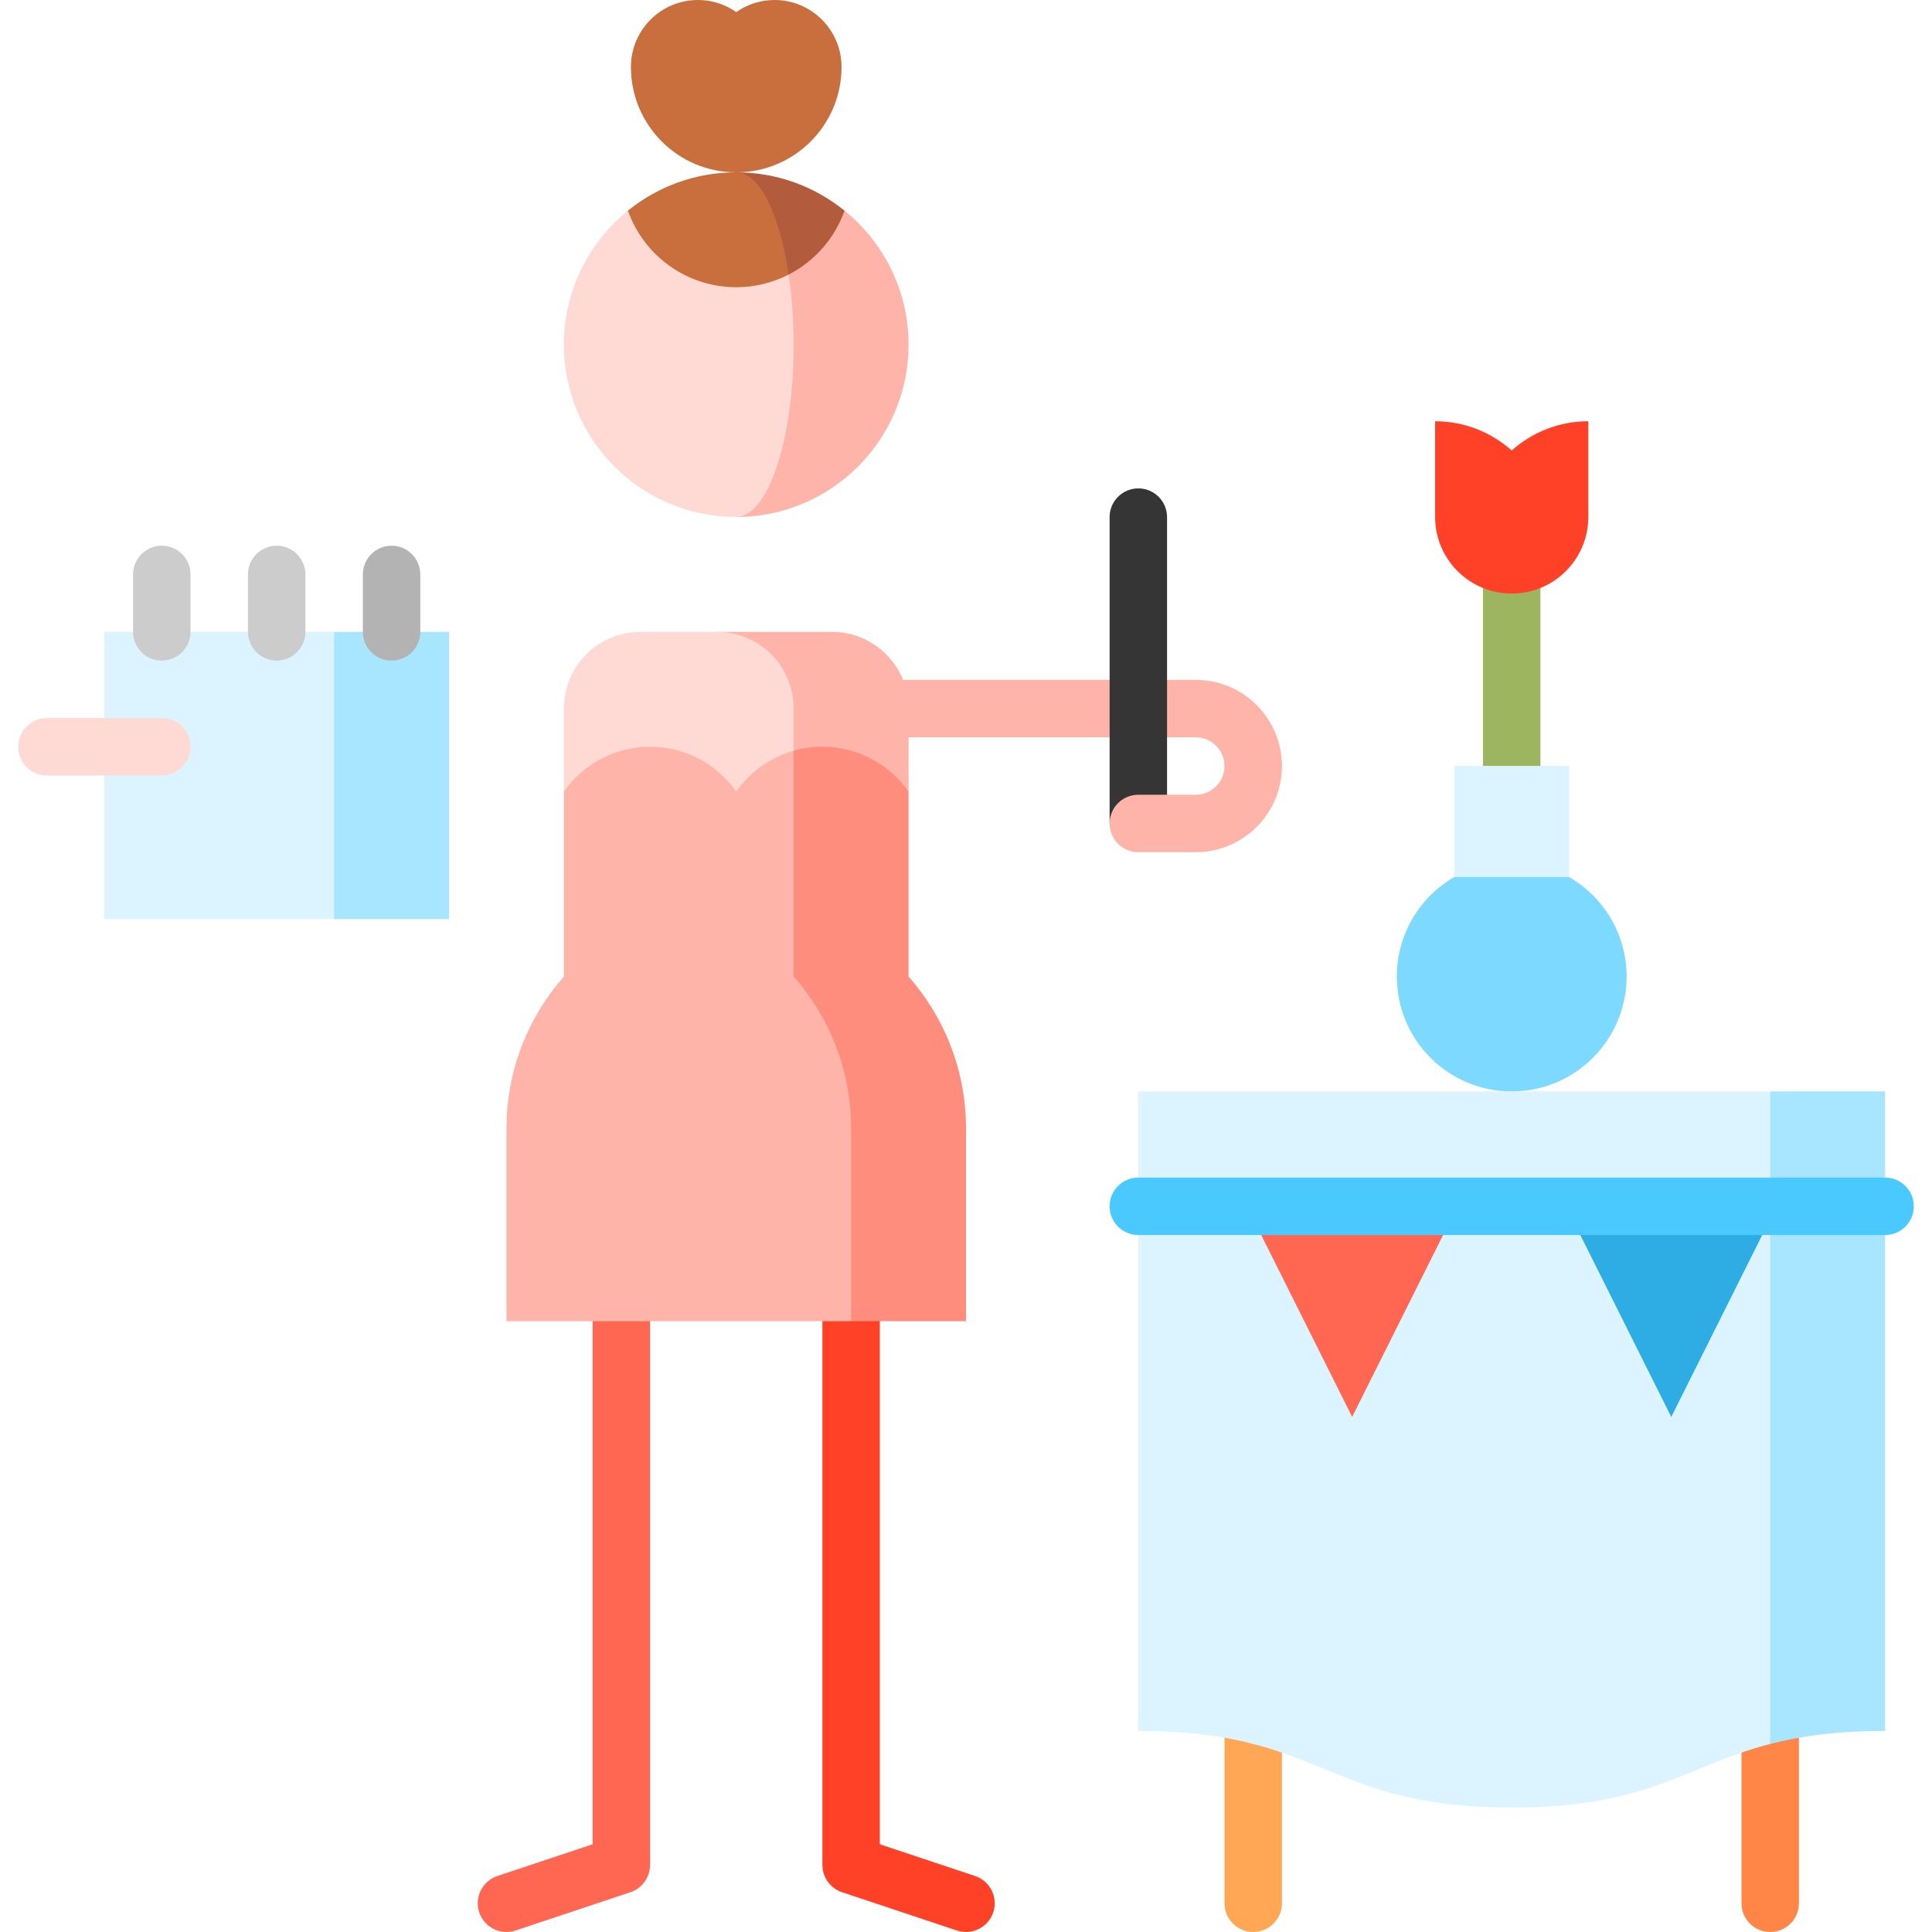 <?xml version="1.0" encoding="iso-8859-1"?>
<!-- Generator: Adobe Illustrator 19.0.0, SVG Export Plug-In . SVG Version: 6.00 Build 0)  -->
<svg version="1.1" id="Capa_1" xmlns="http://www.w3.org/2000/svg" xmlns:xlink="http://www.w3.org/1999/xlink" x="0px" y="0px"
	 viewBox="0 0 512 512" style="enable-background:new 0 0 512 512;" xml:space="preserve">
<path style="fill:#FFB4A9;" d="M339.726,203.006h-15.223c0-4.197-3.414-7.611-7.612-7.611H195.109v-15.223h121.783
	C329.482,180.171,339.726,190.414,339.726,203.006z"/>
<rect x="393.007" y="137.007" style="fill:#9DB55F;" width="15.223" height="86.264"/>
<path style="fill:#FF8646;" d="M461.51,431.717v72.672c0,4.204,3.407,7.611,7.612,7.611s7.611-3.408,7.611-7.611v-72.672H461.51z"/>
<path style="fill:#FFA754;" d="M324.503,431.717v72.672c0,4.204,3.407,7.611,7.611,7.611c4.205,0,7.612-3.408,7.612-7.611v-72.672
	H324.503z"/>
<path style="fill:#FF6753;" d="M157.052,289.237v199.515l-25.24,8.413c-3.988,1.329-6.143,5.64-4.815,9.628
	c1.329,3.988,5.642,6.144,9.628,4.815l30.444-10.149c3.108-1.036,5.204-3.945,5.204-7.221V289.237H157.052z"/>
<path style="fill:#FF4128;" d="M233.167,289.237v199.515l25.24,8.413c3.988,1.329,6.143,5.64,4.815,9.628
	c-1.329,3.988-5.642,6.144-9.628,4.815l-30.444-10.149c-3.108-1.036-5.204-3.945-5.204-7.221V289.237H233.167z"/>
<path style="fill:#353535;" d="M301.669,129.428c-4.205,0-7.611,3.408-7.611,7.611v81.189h15.223v-81.189
	C309.28,132.836,305.874,129.428,301.669,129.428z"/>
<polygon style="fill:#A8E5FF;" points="88.547,167.453 63.175,213.127 88.547,243.577 118.993,243.577 118.993,167.453 "/>
<rect x="27.655" y="167.453" style="fill:#DBF4FF;" width="60.892" height="76.125"/>
<path style="fill:#FFD9D4;" d="M42.878,205.51H12.432c-4.205,0-7.611-3.408-7.611-7.611c0-4.204,3.407-7.611,7.611-7.611h30.446
	c4.205,0,7.611,3.408,7.611,7.611C50.49,202.102,47.083,205.51,42.878,205.51z"/>
<path style="fill:#B3B3B3;" d="M103.77,175.064c-4.205,0-7.611-3.408-7.611-7.611V152.23c0-4.204,3.407-7.611,7.611-7.611
	s7.611,3.408,7.611,7.611v15.223C111.382,171.657,107.975,175.064,103.77,175.064z"/>
<g>
	<path style="fill:#CCCCCC;" d="M42.878,175.064c-4.205,0-7.611-3.408-7.611-7.611V152.23c0-4.204,3.407-7.611,7.611-7.611
		s7.611,3.408,7.611,7.611v15.223C50.49,171.657,47.083,175.064,42.878,175.064z"/>
	<path style="fill:#CCCCCC;" d="M73.324,175.064c-4.205,0-7.612-3.408-7.612-7.611V152.23c0-4.204,3.407-7.611,7.612-7.611
		c4.205,0,7.611,3.408,7.611,7.611v15.223C80.936,171.657,77.529,175.064,73.324,175.064z"/>
</g>
<path style="fill:#FFB4A9;" d="M220.48,167.453h-30.446v55.849l50.743-13.531V187.75C240.777,176.54,231.69,167.453,220.48,167.453z
	"/>
<path style="fill:#FFD9D4;" d="M190.034,167.453h-20.297c-11.21,0-20.297,9.087-20.297,20.297v22.021l45.669,20.297l15.223-6.766
	V187.75C210.331,176.54,201.244,167.453,190.034,167.453z"/>
<path style="fill:#FF8D7E;" d="M240.778,258.791l-0.001-49.02c-5.05-7.177-13.392-11.872-22.834-11.872
	c-2.641,0-5.191,0.38-7.611,1.065l-20.297,75.05l35.521,76.115h30.446v-51.083C256.001,283.608,250.245,269.523,240.778,258.791z"/>
<path style="fill:#FFB4A9;" d="M210.332,258.791l-0.001-59.827c-6.235,1.767-11.586,5.637-15.223,10.806
	c-5.05-7.177-13.391-11.872-22.834-11.872c-9.442,0-17.785,4.694-22.834,11.872v49.021c-9.468,10.733-15.222,24.818-15.222,40.255
	v51.083h91.338v-51.083C225.555,283.609,219.8,269.524,210.332,258.791z"/>
<path style="fill:#C96F3D;" d="M205.258,0c-3.776,0-7.271,1.187-10.149,3.197C192.231,1.187,188.737,0,184.96,0
	c-9.809,0-17.76,7.951-17.76,17.76c0,15.414,12.495,27.909,27.909,27.909s27.909-12.495,27.909-27.909
	C223.018,7.951,215.066,0,205.258,0z"/>
<path style="fill:#FFB4A9;" d="M223.813,55.826h-28.703v81.181c25.222,0,45.669-20.447,45.669-45.669
	C240.778,76.993,234.158,64.198,223.813,55.826z"/>
<path style="fill:#FFD9D4;" d="M209.013,72.752l-42.608-16.926c-10.346,8.373-16.966,21.166-16.966,35.512
	c0,25.222,20.447,45.669,45.669,45.669c8.407,0,15.223-20.447,15.223-45.669C210.332,84.717,209.858,78.431,209.013,72.752z"/>
<path style="fill:#B25B3D;" d="M195.109,45.669v27.083h13.905c6.854-3.525,12.199-9.576,14.8-16.926
	C215.969,49.478,205.985,45.669,195.109,45.669z"/>
<path style="fill:#C96F3D;" d="M195.109,45.669c-10.877,0-20.86,3.809-28.703,10.157c4.181,11.82,15.45,20.289,28.703,20.289
	c5.011,0,9.736-1.218,13.905-3.363C206.64,56.796,201.309,45.669,195.109,45.669z"/>
<rect x="385.395" y="202.973" style="fill:#DBF4FF;" width="30.446" height="44.674"/>
<path style="fill:#7DD9FF;" d="M385.395,232.428h30.446c9.097,5.265,15.223,15.095,15.223,26.363
	c0,16.815-13.632,30.446-30.446,30.446s-30.446-13.631-30.446-30.446C370.172,247.523,376.298,237.693,385.395,232.428z"/>
<path style="fill:#FF4128;" d="M380.321,111.635v25.372c0,11.21,9.087,20.297,20.297,20.297s20.297-9.087,20.297-20.297v-25.372
	c-7.799,0-14.91,2.936-20.297,7.759C395.232,114.571,388.12,111.635,380.321,111.635z"/>
<path style="fill:#A8E5FF;" d="M499.568,289.237h-30.446l-20.297,81.389l20.297,91.538c7.944-2.052,17.499-3.443,30.446-3.443
	V289.237z"/>
<path style="fill:#DBF4FF;" d="M301.669,289.237V458.72c49.475,0,49.475,20.297,98.949,20.297c36.528,0,46.09-11.063,68.503-16.854
	V289.237H301.669z"/>
<polygon style="fill:#2DADE3;" points="414.996,319.683 442.905,375.501 470.814,319.683 "/>
<polygon style="fill:#FF6753;" points="330.423,319.683 358.333,375.501 386.241,319.683 "/>
<path style="fill:#49C9FF;" d="M499.568,327.294H301.669c-4.205,0-7.611-3.408-7.611-7.612s3.407-7.611,7.611-7.611h197.899
	c4.205,0,7.612,3.408,7.612,7.611S503.772,327.294,499.568,327.294z"/>
<path style="fill:#FFB4A9;" d="M316.892,225.84h-15.223c-4.205,0-7.611-3.408-7.611-7.611s3.407-7.611,7.611-7.611h15.223
	c4.197,0,7.612-3.414,7.612-7.611c0-4.204,3.407-7.611,7.611-7.611c4.205,0,7.612,3.408,7.612,7.611
	C339.726,215.597,329.482,225.84,316.892,225.84z"/>
<g>
</g>
<g>
</g>
<g>
</g>
<g>
</g>
<g>
</g>
<g>
</g>
<g>
</g>
<g>
</g>
<g>
</g>
<g>
</g>
<g>
</g>
<g>
</g>
<g>
</g>
<g>
</g>
<g>
</g>
</svg>
